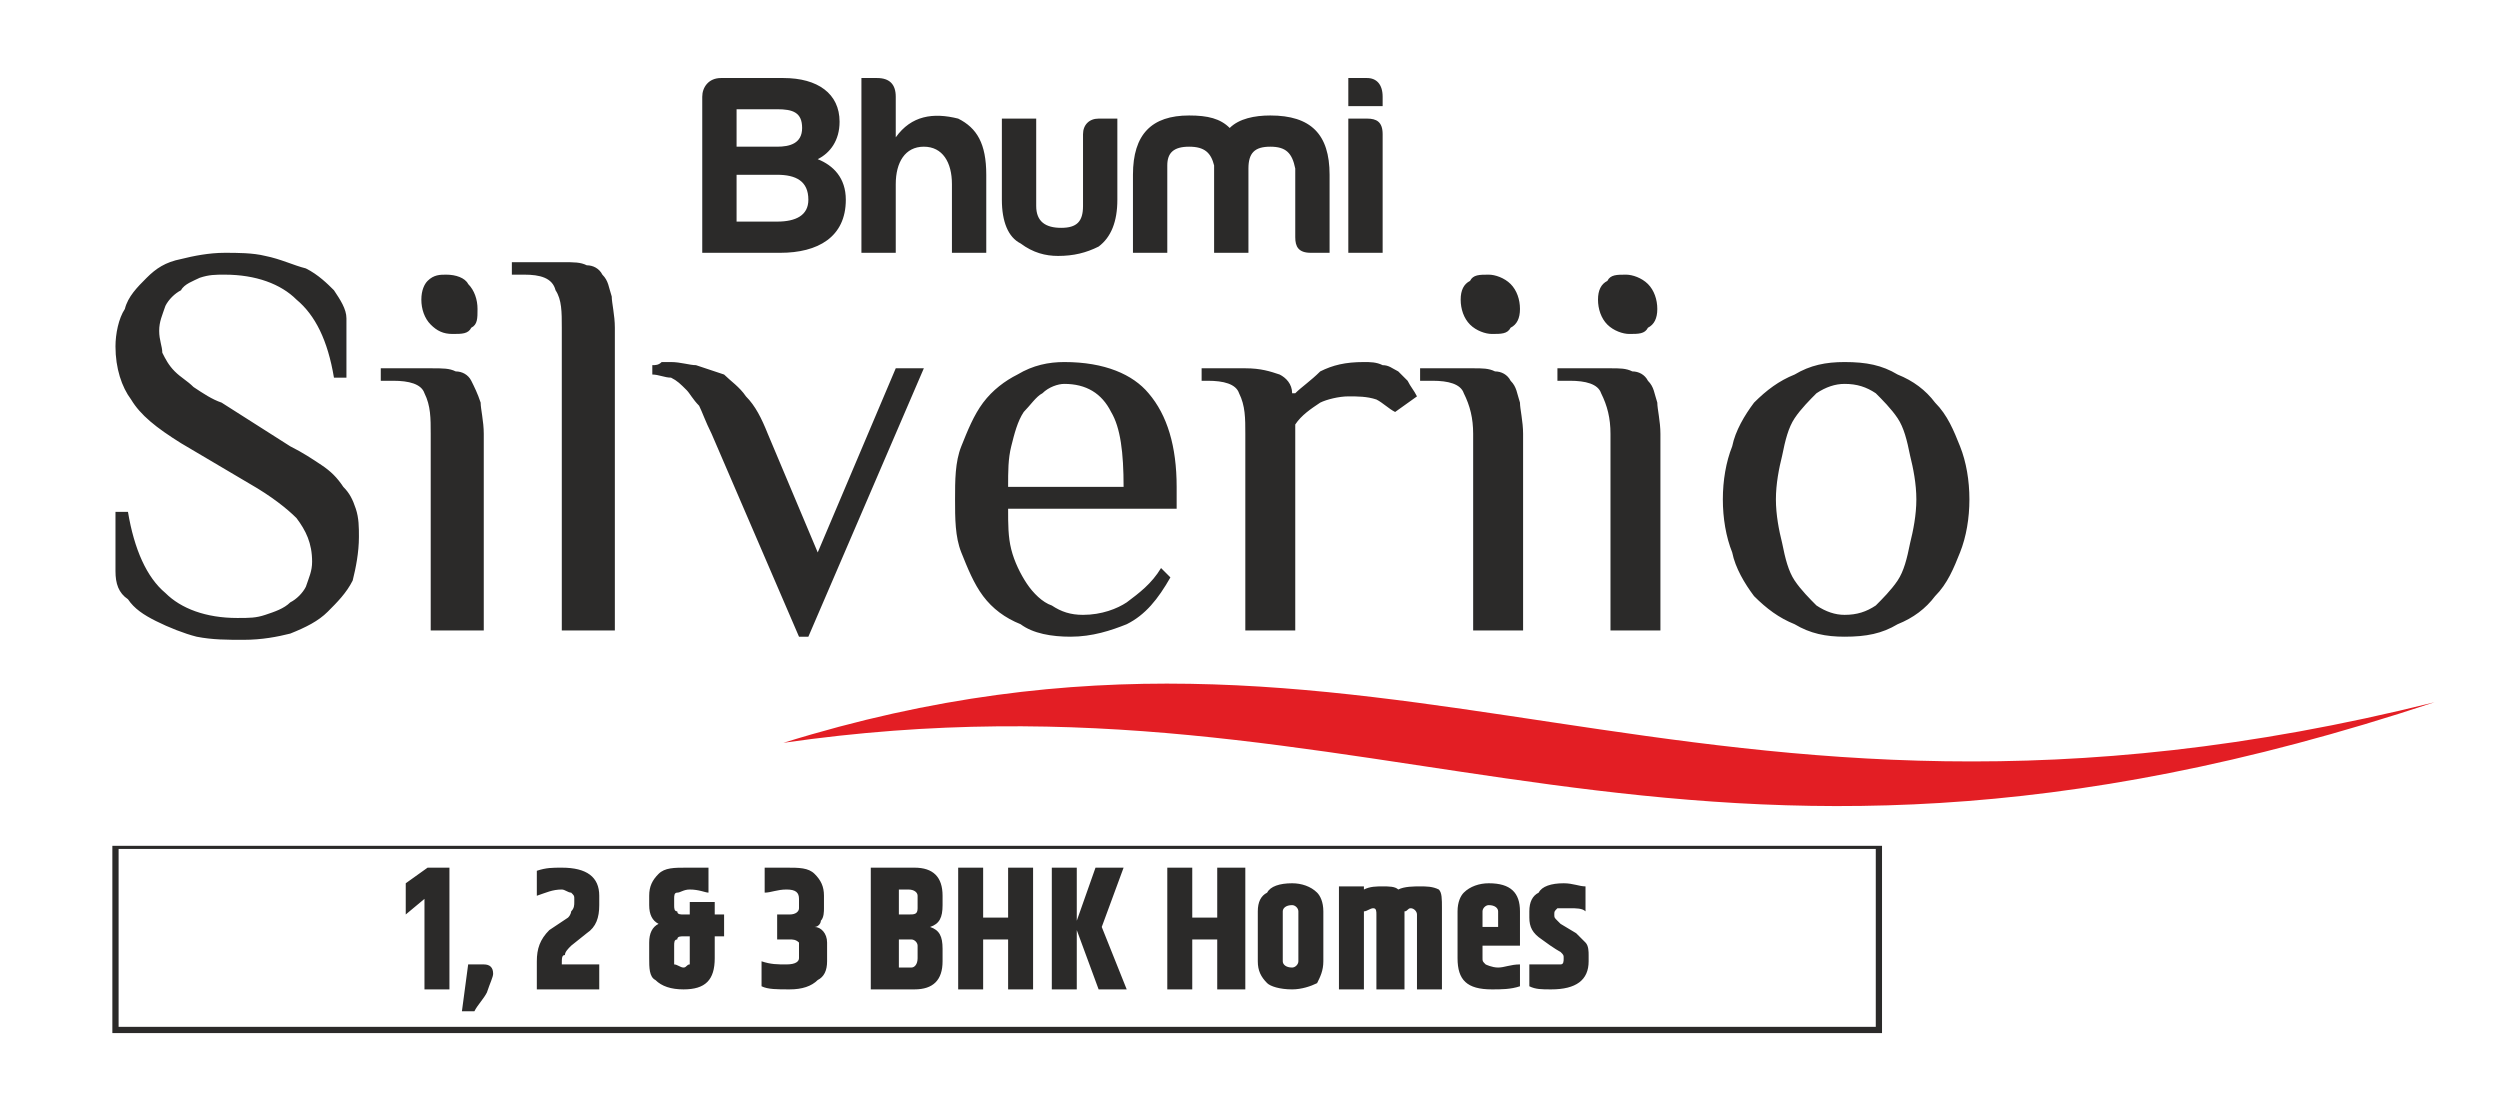 <?xml version="1.0" encoding="UTF-8"?>
<!DOCTYPE svg PUBLIC "-//W3C//DTD SVG 1.1//EN" "http://www.w3.org/Graphics/SVG/1.1/DTD/svg11.dtd">
<!-- Creator: CorelDRAW X8 -->
<svg xmlns="http://www.w3.org/2000/svg" xml:space="preserve" width="801px" height="357px" version="1.1" style="shape-rendering:geometricPrecision; text-rendering:geometricPrecision; image-rendering:optimizeQuality; fill-rule:evenodd; clip-rule:evenodd"
viewBox="0 0 801 357"
 xmlns:xlink="http://www.w3.org/1999/xlink">
 <defs>
  <style type="text/css">
   <![CDATA[
    .fil1 {fill:#E31E24}
    .fil0 {fill:#2B2A29;fill-rule:nonzero}
   ]]>
  </style>
 </defs>
 <g id="Layer_x0020_1">
  <g id="_2827088741312">
   <path class="fil0" d="M38 329l563 0 0 -57 -563 0 0 57zm564 2l-565 0 -1 0 0 -1 0 -59 0 0 1 0 565 0 1 0 0 0 0 59 0 1 -1 0z"/>
   <path class="fil0" d="M144 278l0 39 -8 0 0 -29 -6 5 0 -10 7 -5 7 0zm11 31c2,0 3,1 3,3 0,1 -1,3 -2,6 -1,2 -3,4 -4,6l-4 0 2 -15 5 0zm77 -16l0 7 -3 0 0 7c0,7 -3,10 -10,10 -4,0 -7,-1 -9,-3 -2,-1 -2,-4 -2,-7l0 -5c0,-3 1,-5 3,-6 -2,-1 -3,-3 -3,-6l0 -3c0,-3 1,-5 3,-7 2,-2 5,-2 9,-2 3,0 6,0 7,0l0 8c-1,0 -3,-1 -6,-1 -2,0 -3,1 -4,1 -1,0 -1,1 -1,2l0 2c0,1 0,2 1,2 0,1 1,1 2,1l2 0 0 -4 8 0 0 4 3 0zm-11 14l0 -7 -2 0c-1,0 -2,0 -2,1 -1,0 -1,1 -1,2l0 4c0,1 0,1 0,2 1,0 2,1 3,1 1,0 1,-1 2,-1 0,-1 0,-1 0,-2zm81 -20l0 3c0,4 -1,6 -4,7 3,1 4,3 4,7l0 4c0,6 -3,9 -9,9l-14 0 0 -39 14 0c6,0 9,3 9,9zm-11 -2l-3 0 0 8 3 0c2,0 3,0 3,-2l0 -4c0,-1 -1,-2 -3,-2zm3 22l0 -4c0,-1 -1,-2 -2,-2l-4 0 0 9 4 0c1,0 2,-1 2,-3zm29 -29l8 0 0 39 -8 0 0 -16 -8 0 0 16 -8 0 0 -39 8 0 0 16 8 0 0 -16zm22 39l-8 0 0 -39 8 0 0 17 6 -17 9 0 -7 19 8 20 -9 0 -7 -19 0 19zm45 -39l9 0 0 39 -9 0 0 -16 -8 0 0 16 -8 0 0 -39 8 0 0 16 8 0 0 -16zm26 14c0,-1 -1,-2 -2,-2 -2,0 -3,1 -3,2l0 16c0,1 1,2 3,2 1,0 2,-1 2,-2l0 -16zm-13 0c0,-3 1,-5 3,-6 1,-2 4,-3 8,-3 3,0 6,1 8,3 1,1 2,3 2,6l0 16c0,3 -1,5 -2,7 -2,1 -5,2 -8,2 -4,0 -7,-1 -8,-2 -2,-2 -3,-4 -3,-7l0 -16zm45 -7c2,-1 5,-1 7,-1 2,0 4,0 6,1 1,1 1,3 1,6l0 26 -8 0 0 -24c0,-1 -1,-2 -2,-2 -1,0 -1,1 -2,1 0,0 0,0 0,1l0 24 -9 0 0 -24c0,-1 0,-2 -1,-2 -1,0 -2,1 -3,1l0 25 -8 0 0 -33 8 0 0 1c2,-1 4,-1 6,-1 2,0 4,0 5,1zm19 22l0 -15c0,-3 1,-5 2,-6 2,-2 5,-3 8,-3 7,0 10,3 10,9l0 11 -12 0 0 4c0,1 0,1 1,2 0,0 2,1 4,1 2,0 4,-1 7,-1l0 7c-3,1 -6,1 -9,1 -8,0 -11,-3 -11,-10zm8 -10l5 0 0 -5c0,-1 -1,-2 -3,-2 -1,0 -2,1 -2,2l0 5zm15 -5c0,-3 1,-5 3,-6 1,-2 4,-3 8,-3 3,0 5,1 7,1l0 8c-1,-1 -3,-1 -5,-1 -2,0 -4,0 -4,0 -1,1 -1,1 -1,2l0 0c0,1 0,1 1,2 0,0 0,0 1,1l5 3c1,1 2,2 3,3 1,1 1,3 1,4l0 2c0,6 -4,9 -12,9 -3,0 -5,0 -7,-1l0 -7c2,0 4,0 6,0 2,0 3,0 4,0 1,0 1,-1 1,-2l0 0c0,-1 0,-1 -1,-2 0,0 -2,-1 -6,-4 -3,-2 -4,-4 -4,-7l0 -2zm-310 -14c8,0 12,3 12,9l0 3c0,4 -1,7 -4,9l-5 4c-1,1 -2,2 -2,3 -1,0 -1,1 -1,3l0 0 12 0 0 8 -20 0 0 -9c0,-4 1,-7 4,-10l6 -4c1,-1 1,-2 1,-2 1,-1 1,-2 1,-3l0 -1c0,-1 0,-1 -1,-2 -1,0 -2,-1 -3,-1 -3,0 -5,1 -8,2l0 -8c3,-1 5,-1 8,-1zm72 0c4,0 7,0 9,2 2,2 3,4 3,7l0 4c0,1 0,3 -1,4 0,1 -1,2 -2,2 2,0 4,2 4,5l0 6c0,3 -1,5 -3,6 -2,2 -5,3 -9,3 -4,0 -7,0 -9,-1l0 -8c3,1 5,1 8,1 3,0 4,-1 4,-2l0 -4c0,0 0,-1 0,-1 -1,-1 -2,-1 -3,-1l-4 0 0 -8 4 0c2,0 3,-1 3,-2l0 -3c0,-2 -1,-3 -4,-3 -3,0 -5,1 -7,1l0 -8c2,0 4,0 7,0z"/>
   <path class="fil0" d="M271 64c0,-7 -4,-11 -9,-13 4,-2 7,-6 7,-12 0,-9 -7,-14 -18,-14l-20 0c-4,0 -6,3 -6,6l0 50 25 0c12,0 21,-5 21,-17zm-14 -23c0,5 -4,6 -8,6l-13 0 0 -12 13 0c5,0 8,1 8,6zm2 23c0,5 -4,7 -10,7l-13 0 0 -15 13 0c6,0 10,2 10,8zm46 -5l0 22 11 0 0 -25c0,-10 -3,-15 -9,-18 -8,-2 -15,-1 -20,6l0 -13c0,-4 -2,-6 -6,-6l-5 0 0 56 11 0 0 -22c0,-7 3,-12 9,-12 6,0 9,5 9,12zm53 -21l-6 0c-3,0 -5,2 -5,5l0 23c0,5 -2,7 -7,7 -5,0 -8,-2 -8,-7l0 -28 -11 0 0 26c0,7 2,12 6,14 4,3 8,4 12,4 5,0 9,-1 13,-3 4,-3 6,-8 6,-15l0 -26zm23 9c5,0 7,2 8,6l0 28 11 0 0 -27c0,-5 2,-7 7,-7 5,0 7,2 8,7l0 22c0,3 1,5 5,5l6 0 0 -25c0,-13 -6,-19 -19,-19 -5,0 -10,1 -13,4 -3,-3 -7,-4 -13,-4 -12,0 -18,6 -18,19l0 25 11 0 0 -28c0,-4 2,-6 7,-6zm51 -22l0 9 11 0 0 -3c0,-4 -2,-6 -5,-6l-6 0zm0 13l0 43 11 0 0 -38c0,-4 -2,-5 -5,-5l-6 0z"/>
   <path class="fil1" d="M251 238c194,-28 285,68 529,-13 -240,60 -336,-47 -529,13z"/>
   <path class="fil0" d="M115 172c0,5 -1,10 -2,14 -2,4 -5,7 -8,10 -3,3 -7,5 -12,7 -4,1 -9,2 -15,2 -5,0 -10,0 -15,-1 -4,-1 -9,-3 -13,-5 -4,-2 -7,-4 -9,-7 -3,-2 -4,-5 -4,-9l0 -19 4 0c2,12 6,21 12,26 5,5 13,8 23,8 4,0 6,0 9,-1 3,-1 6,-2 8,-4 2,-1 4,-3 5,-5 1,-3 2,-5 2,-8 0,-6 -2,-10 -5,-14 -3,-3 -8,-7 -15,-11l-22 -13c-8,-5 -13,-9 -16,-14 -3,-4 -5,-10 -5,-17 0,-4 1,-9 3,-12 1,-4 4,-7 7,-10 3,-3 6,-5 11,-6 4,-1 9,-2 14,-2 4,0 9,0 13,1 5,1 9,3 13,4 4,2 7,5 9,7 2,3 4,6 4,9l0 19 -4 0c-2,-12 -6,-20 -12,-25 -5,-5 -13,-8 -23,-8 -3,0 -5,0 -8,1 -2,1 -5,2 -6,4 -2,1 -4,3 -5,5 -1,3 -2,5 -2,8 0,3 1,5 1,7 1,2 2,4 4,6 2,2 4,3 6,5 3,2 6,4 9,5l22 14c4,2 7,4 10,6 3,2 5,4 7,7 2,2 3,4 4,7 1,3 1,6 1,9zm40 30l-17 0 0 -63c0,-5 0,-9 -2,-13 -1,-3 -5,-4 -10,-4l-4 0 0 -4 16 0c4,0 6,0 8,1 2,0 4,1 5,3 1,2 2,4 3,7 0,2 1,6 1,10l0 63zm-2 -103c0,3 0,5 -2,6 -1,2 -3,2 -6,2 -3,0 -5,-1 -7,-3 -2,-2 -3,-5 -3,-8 0,-3 1,-5 2,-6 2,-2 4,-2 6,-2 3,0 6,1 7,3 2,2 3,5 3,8zm44 103l-17 0 0 -97c0,-5 0,-9 -2,-12 -1,-4 -5,-5 -10,-5l-4 0 0 -4 16 0c4,0 6,0 8,1 2,0 4,1 5,3 2,2 2,4 3,7 0,2 1,6 1,10l0 97zm65 -25l25 -59 9 0 -37 86 -3 0 -28 -65c-2,-4 -3,-7 -4,-9 -2,-2 -3,-4 -4,-5 -2,-2 -3,-3 -5,-4 -2,0 -4,-1 -6,-1l0 -3c1,0 2,0 3,-1 1,0 3,0 3,0 3,0 6,1 8,1 3,1 6,2 9,3 2,2 5,4 7,7 3,3 5,7 7,12l16 38zm115 -14l-54 0c0,5 0,9 1,13 1,4 3,8 5,11 2,3 5,6 8,7 3,2 6,3 10,3 6,0 11,-2 14,-4 4,-3 8,-6 11,-11l3 3c-4,7 -8,12 -14,15 -5,2 -11,4 -18,4 -6,0 -12,-1 -16,-4 -5,-2 -9,-5 -12,-9 -3,-4 -5,-9 -7,-14 -2,-5 -2,-11 -2,-17 0,-6 0,-12 2,-17 2,-5 4,-10 7,-14 3,-4 7,-7 11,-9 5,-3 10,-4 15,-4 13,0 22,4 27,10 6,7 9,17 9,30l0 7zm-17 -7c0,-11 -1,-19 -4,-24 -3,-6 -8,-9 -15,-9 -2,0 -5,1 -7,3 -2,1 -4,4 -6,6 -2,3 -3,7 -4,11 -1,4 -1,8 -1,13l37 0zm39 -17c0,-5 0,-9 -2,-13 -1,-3 -5,-4 -10,-4l-2 0 0 -4 14 0c5,0 8,1 11,2 2,1 4,3 4,6l1 0c2,-2 5,-4 8,-7 4,-2 8,-3 14,-3 2,0 4,0 6,1 2,0 3,1 5,2 1,1 2,2 3,3 1,2 2,3 3,5l-7 5c-2,-1 -4,-3 -6,-4 -3,-1 -6,-1 -9,-1 -3,0 -7,1 -9,2 -3,2 -6,4 -8,7l0 66 -16 0 0 -63zm89 63l-16 0 0 -63c0,-5 -1,-9 -3,-13 -1,-3 -5,-4 -10,-4l-4 0 0 -4 17 0c3,0 5,0 7,1 2,0 4,1 5,3 2,2 2,4 3,7 0,2 1,6 1,10l0 63zm-1 -103c0,3 -1,5 -3,6 -1,2 -3,2 -6,2 -2,0 -5,-1 -7,-3 -2,-2 -3,-5 -3,-8 0,-3 1,-5 3,-6 1,-2 3,-2 6,-2 2,0 5,1 7,3 2,2 3,5 3,8zm45 103l-16 0 0 -63c0,-5 -1,-9 -3,-13 -1,-3 -5,-4 -10,-4l-4 0 0 -4 17 0c3,0 5,0 7,1 2,0 4,1 5,3 2,2 2,4 3,7 0,2 1,6 1,10l0 63zm-1 -103c0,3 -1,5 -3,6 -1,2 -3,2 -6,2 -2,0 -5,-1 -7,-3 -2,-2 -3,-5 -3,-8 0,-3 1,-5 3,-6 1,-2 3,-2 6,-2 2,0 5,1 7,3 2,2 3,5 3,8zm83 61c0,-5 -1,-10 -2,-14 -1,-5 -2,-9 -4,-12 -2,-3 -5,-6 -7,-8 -3,-2 -6,-3 -10,-3 -3,0 -6,1 -9,3 -2,2 -5,5 -7,8 -2,3 -3,7 -4,12 -1,4 -2,9 -2,14 0,5 1,10 2,14 1,5 2,9 4,12 2,3 5,6 7,8 3,2 6,3 9,3 4,0 7,-1 10,-3 2,-2 5,-5 7,-8 2,-3 3,-7 4,-12 1,-4 2,-9 2,-14zm-62 0c0,-6 1,-12 3,-17 1,-5 4,-10 7,-14 4,-4 8,-7 13,-9 5,-3 10,-4 16,-4 7,0 12,1 17,4 5,2 9,5 12,9 4,4 6,9 8,14 2,5 3,11 3,17 0,6 -1,12 -3,17 -2,5 -4,10 -8,14 -3,4 -7,7 -12,9 -5,3 -10,4 -17,4 -6,0 -11,-1 -16,-4 -5,-2 -9,-5 -13,-9 -3,-4 -6,-9 -7,-14 -2,-5 -3,-11 -3,-17z"/>
  </g>
 </g>
</svg>
